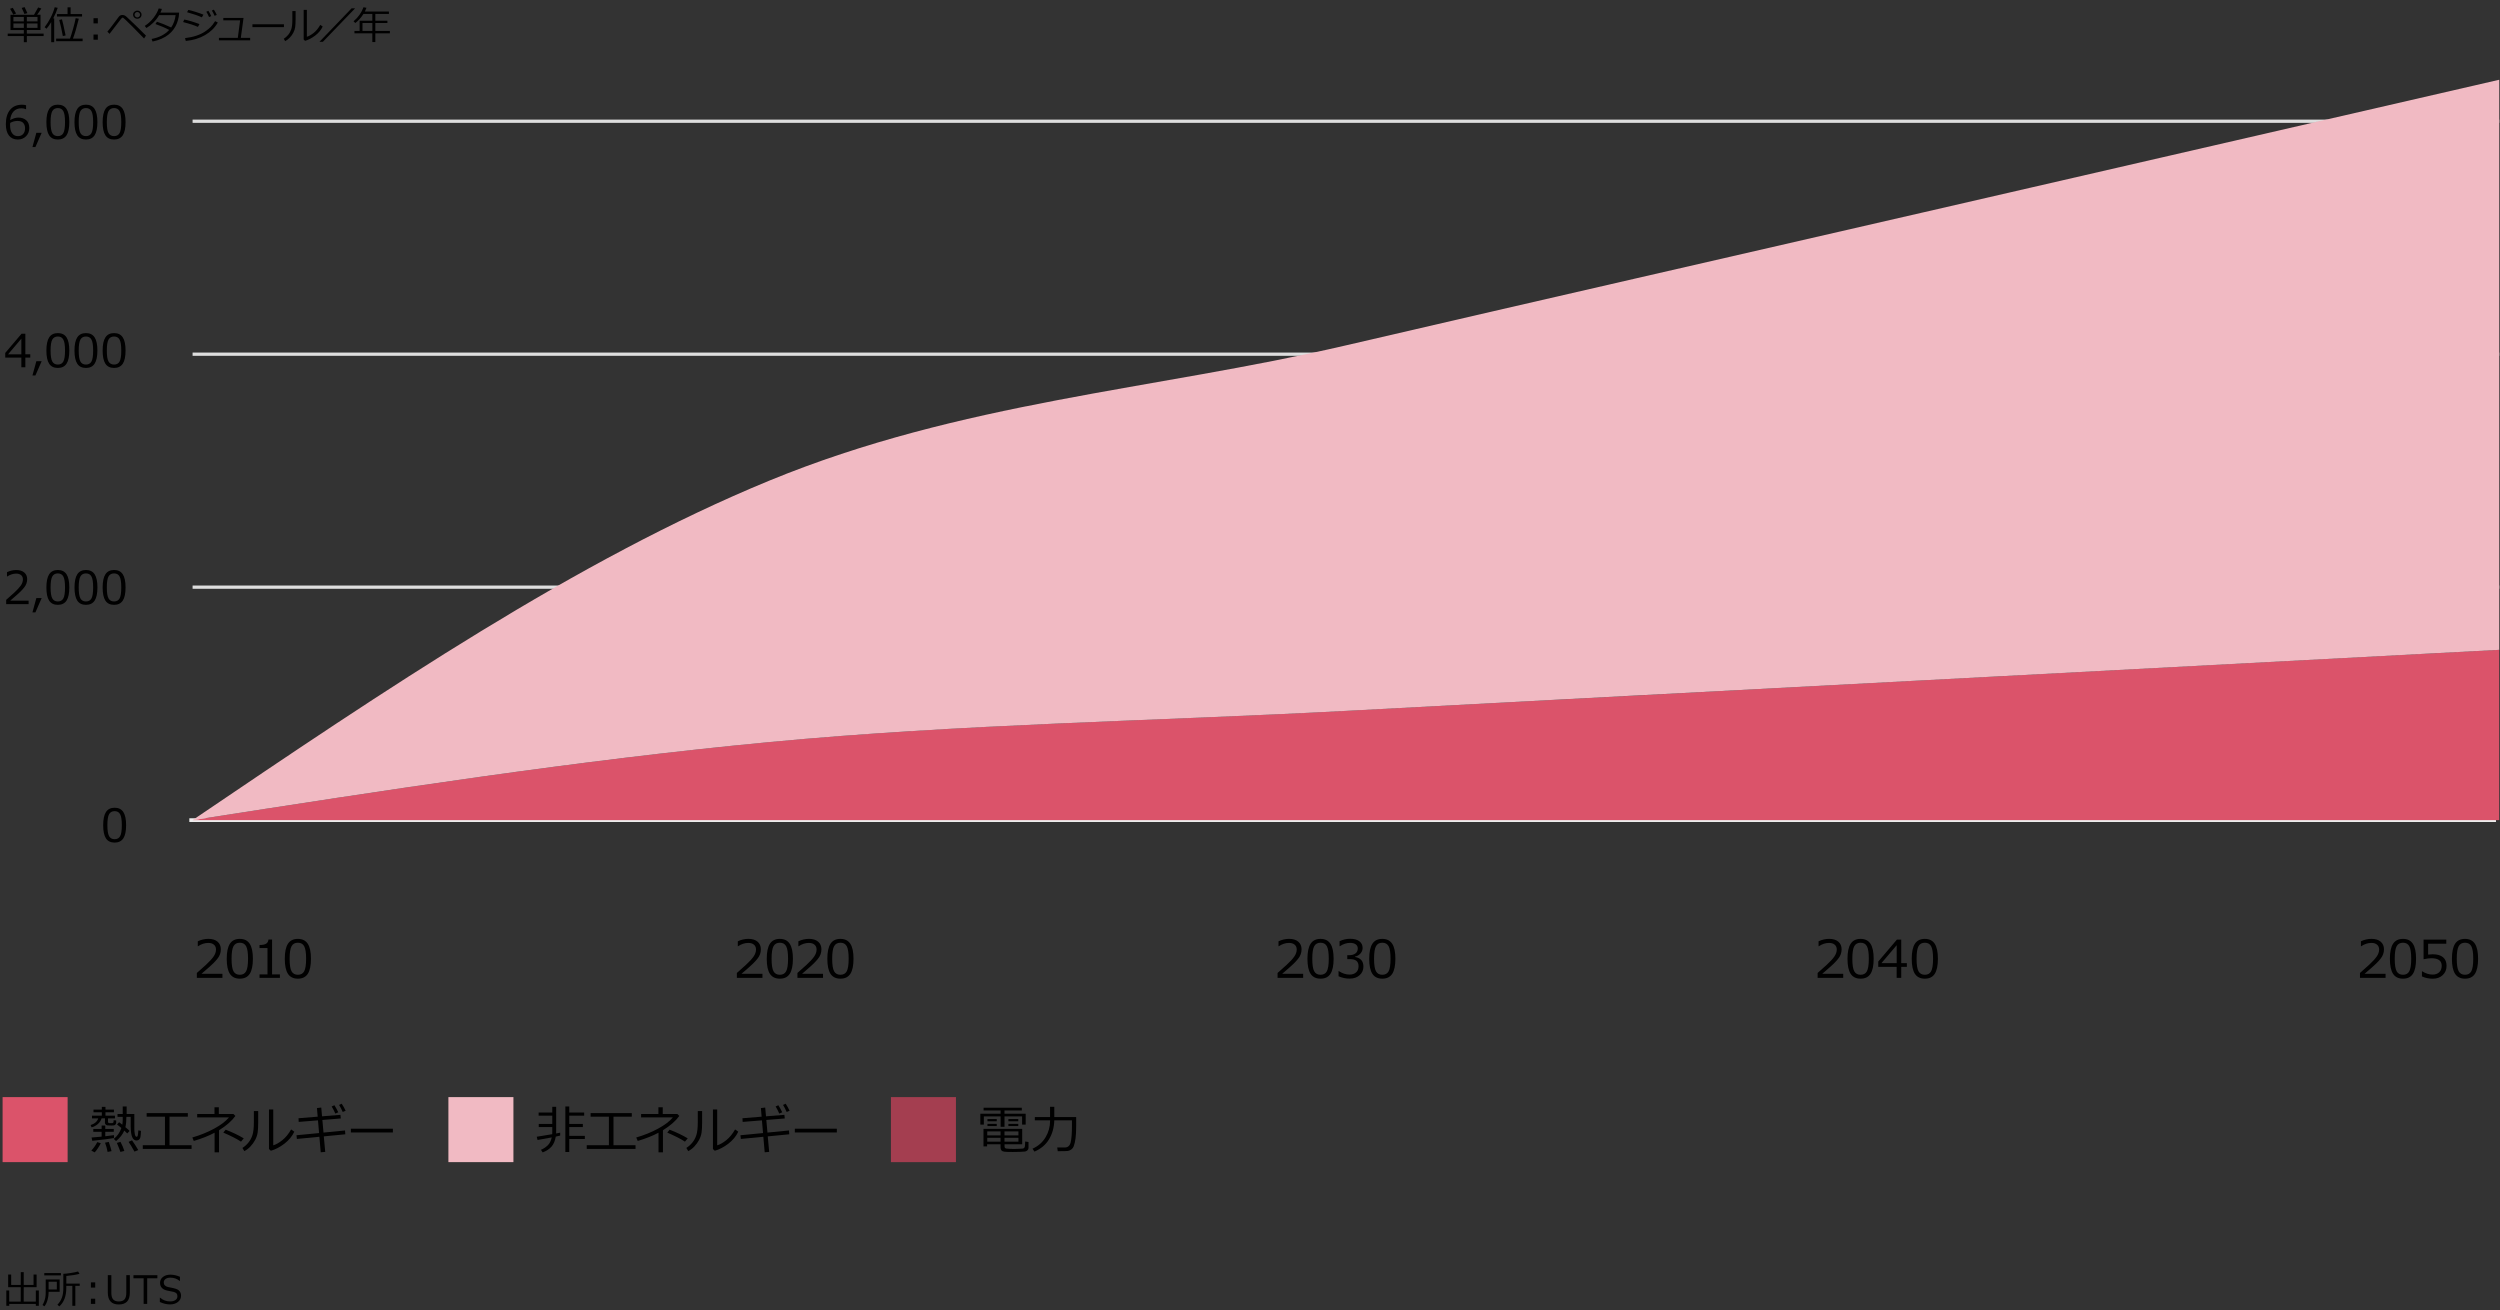 <?xml version="1.0" encoding="utf-8"?>
<!-- Generator: Adobe Illustrator 29.4.0, SVG Export Plug-In . SVG Version: 9.03 Build 0)  -->
<svg version="1.1" xmlns="http://www.w3.org/2000/svg" xmlns:xlink="http://www.w3.org/1999/xlink" x="0px" y="0px"
	 viewBox="0 0 769 403" style="enable-background:new 0 0 769 403;" xml:space="preserve">
<rect x="0" y="0" width="769" height="403" fill="#333333" stroke="none"/>
<style type="text/css">
	.st0{fill:#D04A02;}
	.st1{fill:#FFFFFF;}
	.st2{fill:#FFB600;}
	.st3{fill:#E0301E;}
	.st4{fill:#EB8C00;}
	.st5{fill:#DB536A;}
	.st6{fill:#D93954;}
	.st7{fill:#7D7D7D;}
	.st8{fill:#464646;}
	.st9{fill:#2D2D2D;}
	.st10{fill:#DEDEDE;}
	.st11{fill:#7F7F7F;}
	.st12{fill:none;stroke:#7D7D7D;stroke-linecap:square;stroke-linejoin:round;}
	.st13{fill:#595959;}
	.st14{fill:none;stroke:#7F7F7F;stroke-width:0.748;stroke-linecap:square;stroke-linejoin:round;}
	.st15{fill:none;stroke:#7F7F7F;stroke-linecap:square;stroke-linejoin:round;}
	.st16{fill:none;stroke:#7D7D7D;}
	.st17{fill:#F1BAC3;}
	.st18{fill:#A43E50;}
	.st19{fill:none;stroke:#EEEEEE;stroke-width:1.102;}
	.st20{fill:none;stroke:#DEDEDE;}
	.st21{fill:#6E2A35;}
	.st22{fill:none;stroke:#EEEEEE;stroke-width:0.871;}
	.st23{fill:#FFDCA9;}
	.st24{fill:none;stroke:#D04A02;stroke-width:4.877;}
	.st25{fill:none;stroke:#F1BAC3;stroke-width:4.877;}
	.st26{fill:none;stroke:#FFDCA9;stroke-width:4.877;}
	.st27{fill:none;stroke:#EEEEEE;stroke-width:1.02;}
	.st28{fill-rule:evenodd;clip-rule:evenodd;fill:none;}
	.st29{fill:none;stroke:#EEEEEE;stroke-width:1.143;}
	.st30{fill:none;stroke:#EEEEEE;stroke-width:1.099;}
	.st31{fill:none;stroke:#EEEEEE;stroke-width:1.012;}
	.st32{fill:none;stroke:#EEEEEE;stroke-width:1.02;}
	.st33{fill:none;stroke:#EEEEEE;}
	.st34{fill:#E27588;}
	.st35{fill:none;stroke:#DEDEDE;stroke-width:0.986;}
	.st36{fill:none;stroke:#EEEEEE;stroke-width:1.033;}
	.st37{fill:none;stroke:#D04A02;stroke-width:5.367;}
	.st38{fill:none;stroke:#F1BAC3;stroke-width:5.367;}
	.st39{fill:none;stroke:#FFDCA9;stroke-width:5.367;}
	.st40{fill:none;stroke:#D04A02;stroke-width:5.452;}
	.st41{fill:none;stroke:#F1BAC3;stroke-width:5.452;}
	.st42{fill:none;stroke:#FFDCA9;stroke-width:5.452;}
	.st43{fill:none;stroke:#D04A02;stroke-width:5.355;}
	.st44{fill:none;stroke:#F1BAC3;stroke-width:5.355;}
	.st45{fill:none;stroke:#FFDCA9;stroke-width:5.355;}
	.st46{fill:none;stroke:#D04A02;stroke-width:5.439;}
	.st47{fill:none;stroke:#F1BAC3;stroke-width:5.439;}
	.st48{fill:none;stroke:#FFDCA9;stroke-width:5.439;}
	.st49{fill:none;}
</style>
<g id="template">
	<g>
		<path d="M8.02,32.38v1.21H7.93c-0.38-0.19-0.83-0.28-1.34-0.28c-1.01,0-1.81,0.32-2.41,0.96c-0.6,0.64-0.95,1.53-1.05,2.67
			c0.86-0.51,1.7-0.77,2.52-0.77c1,0,1.81,0.28,2.43,0.83c0.62,0.55,0.93,1.35,0.93,2.38c0,1.03-0.34,1.88-1.01,2.54
			c-0.67,0.67-1.51,1-2.52,1c-1.16,0-2.06-0.4-2.71-1.21c-0.65-0.81-0.97-1.98-0.97-3.52c0-1.89,0.43-3.36,1.3-4.41
			c0.86-1.05,2.1-1.57,3.7-1.57C7.28,32.21,7.69,32.27,8.02,32.38z M3.13,37.81c-0.02,0.37-0.03,0.6-0.03,0.68
			c0,1.08,0.21,1.92,0.64,2.51c0.42,0.59,1.01,0.88,1.76,0.88c0.69,0,1.23-0.21,1.62-0.65c0.39-0.43,0.59-1.03,0.59-1.81
			c0-0.64-0.19-1.17-0.55-1.59s-0.98-0.63-1.84-0.63C4.57,37.21,3.84,37.41,3.13,37.81z"/>
		<path d="M12.82,40.84l-1.93,4.4H9.98l1.2-4.4H12.82z"/>
		<path d="M17.79,42.92c-1.21,0-2.1-0.43-2.67-1.3c-0.57-0.87-0.85-2.22-0.85-4.05s0.29-3.19,0.86-4.06s1.46-1.31,2.67-1.31
			c1.2,0,2.08,0.44,2.66,1.31c0.57,0.87,0.86,2.22,0.86,4.04c0,1.84-0.28,3.2-0.85,4.06C19.89,42.48,19,42.92,17.79,42.92z
			 M17.79,33.24c-0.78,0-1.34,0.31-1.7,0.93c-0.35,0.62-0.53,1.75-0.53,3.39c0,1.63,0.18,2.76,0.53,3.38
			c0.35,0.62,0.92,0.93,1.7,0.93s1.34-0.31,1.69-0.93s0.52-1.75,0.52-3.39c0-1.61-0.17-2.73-0.52-3.36
			C19.14,33.56,18.57,33.24,17.79,33.24z"/>
		<path d="M26.44,42.92c-1.21,0-2.1-0.43-2.67-1.3c-0.57-0.87-0.86-2.22-0.86-4.05s0.29-3.19,0.86-4.06s1.46-1.31,2.67-1.31
			c1.2,0,2.09,0.44,2.66,1.31c0.57,0.87,0.86,2.22,0.86,4.04c0,1.84-0.29,3.2-0.86,4.06C28.53,42.48,27.65,42.92,26.44,42.92z
			 M26.44,33.24c-0.78,0-1.34,0.31-1.7,0.93c-0.35,0.62-0.53,1.75-0.53,3.39c0,1.63,0.17,2.76,0.53,3.38
			c0.35,0.62,0.92,0.93,1.7,0.93s1.34-0.31,1.69-0.93s0.52-1.75,0.52-3.39c0-1.61-0.17-2.73-0.52-3.36
			C27.79,33.56,27.22,33.24,26.44,33.24z"/>
		<path d="M35.09,42.92c-1.21,0-2.1-0.43-2.67-1.3s-0.85-2.22-0.85-4.05s0.29-3.19,0.86-4.06c0.57-0.87,1.46-1.31,2.67-1.31
			c1.2,0,2.08,0.44,2.66,1.31c0.57,0.87,0.86,2.22,0.86,4.04c0,1.84-0.28,3.2-0.85,4.06C37.18,42.48,36.29,42.92,35.09,42.92z
			 M35.09,33.24c-0.78,0-1.34,0.31-1.7,0.93c-0.35,0.62-0.53,1.75-0.53,3.39c0,1.63,0.17,2.76,0.53,3.38s0.92,0.93,1.7,0.93
			s1.34-0.31,1.69-0.93c0.35-0.62,0.52-1.75,0.52-3.39c0-1.61-0.17-2.73-0.52-3.36C36.44,33.56,35.87,33.24,35.09,33.24z"/>
	</g>
	<g>
		<path d="M9.31,110H7.8v2.97H6.57V110H1.61v-1.44l5.01-5.9H7.8v6.32h1.51V110z M6.57,108.99v-4.82l-4.09,4.82H6.57z"/>
		<path d="M12.82,111.1l-1.93,4.4H9.98l1.2-4.4H12.82z"/>
		<path d="M17.79,113.18c-1.21,0-2.1-0.43-2.67-1.3c-0.57-0.87-0.85-2.22-0.85-4.05s0.29-3.19,0.86-4.06s1.46-1.31,2.67-1.31
			c1.2,0,2.08,0.44,2.66,1.31c0.57,0.87,0.86,2.22,0.86,4.04c0,1.84-0.28,3.2-0.85,4.06C19.89,112.75,19,113.18,17.79,113.18z
			 M17.79,103.51c-0.78,0-1.34,0.31-1.7,0.93c-0.35,0.62-0.53,1.75-0.53,3.39c0,1.63,0.18,2.76,0.53,3.38
			c0.35,0.62,0.92,0.93,1.7,0.93s1.34-0.31,1.69-0.93s0.52-1.75,0.52-3.39c0-1.61-0.17-2.73-0.52-3.36
			C19.14,103.82,18.57,103.51,17.79,103.51z"/>
		<path d="M26.44,113.18c-1.21,0-2.1-0.43-2.67-1.3c-0.57-0.87-0.86-2.22-0.86-4.05s0.29-3.19,0.86-4.06s1.46-1.31,2.67-1.31
			c1.2,0,2.09,0.44,2.66,1.31c0.57,0.87,0.86,2.22,0.86,4.04c0,1.84-0.29,3.2-0.86,4.06C28.53,112.75,27.65,113.18,26.44,113.18z
			 M26.44,103.51c-0.78,0-1.34,0.31-1.7,0.93c-0.35,0.62-0.53,1.75-0.53,3.39c0,1.63,0.17,2.76,0.53,3.38
			c0.35,0.62,0.92,0.93,1.7,0.93s1.34-0.31,1.69-0.93s0.52-1.75,0.52-3.39c0-1.61-0.17-2.73-0.52-3.36
			C27.79,103.82,27.22,103.51,26.44,103.51z"/>
		<path d="M35.09,113.18c-1.21,0-2.1-0.43-2.67-1.3s-0.85-2.22-0.85-4.05s0.29-3.19,0.86-4.06c0.57-0.87,1.46-1.31,2.67-1.31
			c1.2,0,2.08,0.44,2.66,1.31c0.57,0.87,0.86,2.22,0.86,4.04c0,1.84-0.28,3.2-0.85,4.06C37.18,112.75,36.29,113.18,35.09,113.18z
			 M35.09,103.51c-0.78,0-1.34,0.31-1.7,0.93c-0.35,0.62-0.53,1.75-0.53,3.39c0,1.63,0.17,2.76,0.53,3.38s0.92,0.93,1.7,0.93
			s1.34-0.31,1.69-0.93c0.35-0.62,0.52-1.75,0.52-3.39c0-1.61-0.17-2.73-0.52-3.36C36.44,103.82,35.87,103.51,35.09,103.51z"/>
	</g>
	<g>
		<path d="M8.79,185.84H1.9v-1.33c0.73-0.63,1.55-1.36,2.46-2.19c0.91-0.83,1.58-1.57,2.03-2.2s0.66-1.27,0.66-1.9
			c0-0.56-0.19-1-0.56-1.31c-0.37-0.31-0.88-0.47-1.51-0.47c-0.93,0-1.85,0.3-2.75,0.89H2.15v-1.33c0.92-0.44,1.87-0.66,2.86-0.66
			c1.04,0,1.86,0.25,2.45,0.76c0.6,0.5,0.9,1.19,0.9,2.06c0,0.46-0.08,0.91-0.23,1.33c-0.15,0.42-0.39,0.84-0.71,1.24
			s-0.71,0.83-1.16,1.28s-1.49,1.37-3.11,2.75h5.65V185.84z"/>
		<path d="M12.82,183.97l-1.93,4.4H9.98l1.2-4.4H12.82z"/>
		<path d="M17.79,186.05c-1.21,0-2.1-0.43-2.67-1.3c-0.57-0.87-0.85-2.22-0.85-4.05s0.29-3.19,0.86-4.06s1.46-1.31,2.67-1.31
			c1.2,0,2.08,0.44,2.66,1.31c0.57,0.87,0.86,2.22,0.86,4.04c0,1.84-0.28,3.2-0.85,4.06C19.89,185.61,19,186.05,17.79,186.05z
			 M17.79,176.38c-0.78,0-1.34,0.31-1.7,0.93c-0.35,0.62-0.53,1.75-0.53,3.39c0,1.63,0.18,2.76,0.53,3.38
			c0.35,0.62,0.92,0.93,1.7,0.93s1.34-0.31,1.69-0.93s0.52-1.75,0.52-3.39c0-1.61-0.17-2.73-0.52-3.36
			C19.14,176.69,18.57,176.38,17.79,176.38z"/>
		<path d="M26.44,186.05c-1.21,0-2.1-0.43-2.67-1.3s-0.85-2.22-0.85-4.05s0.29-3.19,0.86-4.06c0.57-0.87,1.46-1.31,2.67-1.31
			c1.2,0,2.08,0.44,2.66,1.31c0.57,0.87,0.86,2.22,0.86,4.04c0,1.84-0.29,3.2-0.85,4.06C28.54,185.61,27.65,186.05,26.44,186.05z
			 M26.44,176.38c-0.78,0-1.34,0.31-1.7,0.93c-0.35,0.62-0.53,1.75-0.53,3.39c0,1.63,0.18,2.76,0.53,3.38s0.92,0.93,1.7,0.93
			s1.34-0.31,1.69-0.93c0.35-0.62,0.52-1.75,0.52-3.39c0-1.61-0.17-2.73-0.52-3.36C27.79,176.69,27.22,176.38,26.44,176.38z"/>
		<path d="M35.09,186.05c-1.21,0-2.1-0.43-2.67-1.3s-0.85-2.22-0.85-4.05s0.29-3.19,0.86-4.06c0.57-0.87,1.46-1.31,2.67-1.31
			c1.2,0,2.08,0.44,2.66,1.31c0.57,0.87,0.86,2.22,0.86,4.04c0,1.84-0.28,3.2-0.85,4.06C37.18,185.61,36.29,186.05,35.09,186.05z
			 M35.09,176.38c-0.78,0-1.34,0.31-1.7,0.93c-0.35,0.62-0.53,1.75-0.53,3.39c0,1.63,0.17,2.76,0.53,3.38s0.92,0.93,1.7,0.93
			s1.34-0.31,1.69-0.93c0.35-0.62,0.52-1.75,0.52-3.39c0-1.61-0.17-2.73-0.52-3.36C36.44,176.69,35.87,176.38,35.09,176.38z"/>
	</g>
	<g>
		<path d="M35.26,259.18c-1.21,0-2.1-0.43-2.67-1.3c-0.57-0.87-0.85-2.22-0.85-4.05s0.29-3.19,0.86-4.06s1.46-1.31,2.67-1.31
			c1.2,0,2.08,0.44,2.66,1.31c0.57,0.87,0.86,2.22,0.86,4.04c0,1.84-0.28,3.2-0.85,4.06C37.35,258.75,36.46,259.18,35.26,259.18z
			 M35.26,249.51c-0.78,0-1.34,0.31-1.7,0.93c-0.35,0.62-0.53,1.75-0.53,3.39c0,1.63,0.18,2.76,0.53,3.38
			c0.35,0.62,0.92,0.93,1.7,0.93s1.34-0.31,1.69-0.93s0.52-1.75,0.52-3.39c0-1.61-0.17-2.73-0.52-3.36
			C36.6,249.82,36.04,249.51,35.26,249.51z"/>
	</g>
	<g>
		<path d="M68.43,300.8h-7.88v-1.52c0.83-0.72,1.77-1.55,2.81-2.51s1.81-1.79,2.32-2.52c0.51-0.72,0.76-1.45,0.76-2.17
			c0-0.64-0.21-1.14-0.64-1.5c-0.42-0.36-1-0.54-1.73-0.54c-1.07,0-2.12,0.34-3.15,1.02h-0.08v-1.52c1.05-0.5,2.14-0.75,3.27-0.75
			c1.19,0,2.12,0.29,2.8,0.86c0.68,0.58,1.02,1.36,1.02,2.36c0,0.53-0.09,1.04-0.26,1.52c-0.17,0.48-0.45,0.96-0.82,1.41
			c-0.37,0.46-0.81,0.95-1.33,1.46s-1.7,1.56-3.55,3.14h6.45V300.8z"/>
		<path d="M73.77,301.04c-1.39,0-2.4-0.5-3.05-1.48c-0.65-0.99-0.98-2.53-0.98-4.63s0.33-3.65,0.98-4.64c0.65-1,1.67-1.49,3.05-1.49
			c1.37,0,2.38,0.5,3.04,1.5s0.98,2.54,0.98,4.62c0,2.1-0.33,3.65-0.98,4.64C76.17,300.54,75.15,301.04,73.77,301.04z M73.77,289.98
			c-0.89,0-1.54,0.35-1.94,1.06c-0.4,0.71-0.6,2-0.6,3.88c0,1.86,0.2,3.15,0.6,3.86c0.4,0.71,1.05,1.06,1.94,1.06
			s1.54-0.35,1.93-1.06s0.6-2,0.6-3.88c0-1.84-0.2-3.12-0.59-3.84C75.31,290.34,74.67,289.98,73.77,289.98z"/>
		<path d="M86.1,300.8h-6.27v-1.08h2.45v-8.09h-2.45v-0.95c0.96,0,1.64-0.14,2.05-0.41c0.41-0.27,0.64-0.69,0.7-1.28h1.11v10.73
			h2.41V300.8z"/>
		<path d="M91.63,301.04c-1.39,0-2.4-0.5-3.05-1.48c-0.65-0.99-0.98-2.53-0.98-4.63s0.33-3.65,0.98-4.64c0.65-1,1.67-1.49,3.05-1.49
			c1.37,0,2.38,0.5,3.04,1.5s0.98,2.54,0.98,4.62c0,2.1-0.33,3.65-0.98,4.64C94.02,300.54,93.01,301.04,91.63,301.04z M91.63,289.98
			c-0.89,0-1.54,0.35-1.94,1.06c-0.4,0.71-0.6,2-0.6,3.88c0,1.86,0.2,3.15,0.6,3.86c0.4,0.71,1.05,1.06,1.94,1.06
			s1.54-0.35,1.93-1.06s0.6-2,0.6-3.88c0-1.84-0.2-3.12-0.59-3.84C93.17,290.34,92.52,289.98,91.63,289.98z"/>
	</g>
	<g>
		<path d="M234.54,300.8h-7.88v-1.52c0.83-0.72,1.77-1.55,2.81-2.51s1.81-1.79,2.32-2.52c0.5-0.72,0.76-1.45,0.76-2.17
			c0-0.64-0.21-1.14-0.64-1.5c-0.42-0.36-1-0.54-1.73-0.54c-1.07,0-2.12,0.34-3.15,1.02h-0.08v-1.52c1.05-0.5,2.14-0.75,3.27-0.75
			c1.19,0,2.12,0.29,2.8,0.86c0.68,0.58,1.02,1.36,1.02,2.36c0,0.53-0.09,1.04-0.26,1.52c-0.17,0.48-0.45,0.96-0.82,1.41
			c-0.37,0.46-0.81,0.95-1.33,1.46s-1.7,1.56-3.55,3.14h6.45V300.8z"/>
		<path d="M239.88,301.04c-1.39,0-2.4-0.5-3.05-1.48s-0.98-2.53-0.98-4.63s0.33-3.65,0.98-4.64s1.67-1.49,3.05-1.49
			c1.37,0,2.38,0.5,3.04,1.5s0.98,2.54,0.98,4.62c0,2.1-0.33,3.65-0.98,4.64S241.26,301.04,239.88,301.04z M239.88,289.98
			c-0.89,0-1.54,0.35-1.94,1.06s-0.6,2-0.6,3.88c0,1.86,0.2,3.15,0.6,3.86s1.05,1.06,1.94,1.06s1.54-0.35,1.93-1.06s0.6-2,0.6-3.88
			c0-1.84-0.2-3.12-0.59-3.84S240.78,289.98,239.88,289.98z"/>
		<path d="M253.17,300.8h-7.88v-1.52c0.83-0.72,1.77-1.55,2.81-2.51s1.81-1.79,2.32-2.52s0.76-1.45,0.76-2.17
			c0-0.64-0.21-1.14-0.64-1.5s-1-0.54-1.73-0.54c-1.07,0-2.12,0.34-3.15,1.02h-0.08v-1.52c1.05-0.5,2.14-0.75,3.27-0.75
			c1.19,0,2.12,0.29,2.8,0.86s1.02,1.36,1.02,2.36c0,0.53-0.09,1.04-0.26,1.52s-0.45,0.96-0.82,1.41s-0.81,0.95-1.33,1.46
			s-1.7,1.56-3.55,3.14h6.45V300.8z"/>
		<path d="M258.52,301.04c-1.38,0-2.4-0.5-3.05-1.48c-0.65-0.99-0.98-2.53-0.98-4.63s0.33-3.65,0.98-4.64
			c0.65-1,1.67-1.49,3.05-1.49c1.37,0,2.38,0.5,3.04,1.5s0.98,2.54,0.98,4.62c0,2.1-0.33,3.65-0.98,4.64
			C260.92,300.54,259.9,301.04,258.52,301.04z M258.52,289.98c-0.89,0-1.54,0.35-1.94,1.06c-0.4,0.71-0.6,2-0.6,3.88
			c0,1.86,0.2,3.15,0.6,3.86c0.4,0.71,1.05,1.06,1.94,1.06s1.54-0.35,1.93-1.06s0.6-2,0.6-3.88c0-1.84-0.2-3.12-0.59-3.84
			C260.06,290.34,259.42,289.98,258.52,289.98z"/>
	</g>
	<g>
		<path d="M400.86,300.8h-7.88v-1.52c0.83-0.72,1.77-1.55,2.81-2.51s1.81-1.79,2.32-2.52c0.5-0.72,0.76-1.45,0.76-2.17
			c0-0.64-0.21-1.14-0.64-1.5c-0.42-0.36-1-0.54-1.73-0.54c-1.07,0-2.12,0.34-3.15,1.02h-0.08v-1.52c1.05-0.5,2.14-0.75,3.27-0.75
			c1.19,0,2.12,0.29,2.8,0.86c0.68,0.58,1.02,1.36,1.02,2.36c0,0.53-0.09,1.04-0.26,1.52c-0.17,0.48-0.45,0.96-0.82,1.41
			c-0.37,0.46-0.81,0.95-1.33,1.46s-1.7,1.56-3.55,3.14h6.45V300.8z"/>
		<path d="M406.2,301.04c-1.39,0-2.4-0.5-3.05-1.48s-0.98-2.53-0.98-4.63s0.33-3.65,0.98-4.64s1.67-1.49,3.05-1.49
			c1.37,0,2.38,0.5,3.04,1.5s0.98,2.54,0.98,4.62c0,2.1-0.33,3.65-0.98,4.64S407.58,301.04,406.2,301.04z M406.2,289.98
			c-0.89,0-1.54,0.35-1.94,1.06s-0.6,2-0.6,3.88c0,1.86,0.2,3.15,0.6,3.86s1.05,1.06,1.94,1.06s1.54-0.35,1.93-1.06s0.6-2,0.6-3.88
			c0-1.84-0.2-3.12-0.59-3.84S407.1,289.98,406.2,289.98z"/>
		<path d="M411.74,300.3v-1.57h0.12c1.06,0.7,2.15,1.05,3.28,1.05c0.83,0,1.5-0.23,2-0.68s0.75-1.08,0.75-1.89
			c0-0.75-0.22-1.3-0.66-1.66s-1.15-0.53-2.12-0.53h-0.69v-1.2h0.53c0.84,0,1.5-0.18,1.98-0.54s0.72-0.86,0.72-1.52
			c0-0.55-0.21-0.98-0.63-1.28s-1-0.45-1.73-0.45c-1.06,0-2.11,0.34-3.15,1.02h-0.09v-1.54c1.05-0.5,2.14-0.74,3.27-0.74
			c1.21,0,2.15,0.25,2.82,0.76s1,1.19,1,2.06c0,0.64-0.22,1.2-0.66,1.7s-1,0.82-1.66,0.95v0.12c1.71,0.31,2.57,1.29,2.57,2.96
			c0,1.08-0.39,1.96-1.18,2.66s-1.8,1.04-3.04,1.04C414.01,301.04,412.86,300.79,411.74,300.3z"/>
		<path d="M425.2,301.04c-1.38,0-2.4-0.5-3.05-1.48c-0.65-0.99-0.98-2.53-0.98-4.63s0.33-3.65,0.98-4.64c0.65-1,1.67-1.49,3.05-1.49
			c1.37,0,2.38,0.5,3.04,1.5s0.98,2.54,0.98,4.62c0,2.1-0.33,3.65-0.98,4.64C427.59,300.54,426.58,301.04,425.2,301.04z
			 M425.2,289.98c-0.89,0-1.54,0.35-1.94,1.06c-0.4,0.71-0.6,2-0.6,3.88c0,1.86,0.2,3.15,0.6,3.86c0.4,0.71,1.05,1.06,1.94,1.06
			s1.54-0.35,1.93-1.06s0.6-2,0.6-3.88c0-1.84-0.2-3.12-0.59-3.84C426.74,290.34,426.09,289.98,425.2,289.98z"/>
	</g>
	<g>
		<path d="M566.98,300.8h-7.88v-1.52c0.83-0.72,1.77-1.55,2.81-2.51s1.81-1.79,2.32-2.52c0.5-0.72,0.76-1.45,0.76-2.17
			c0-0.64-0.21-1.14-0.64-1.5c-0.43-0.36-1-0.54-1.73-0.54c-1.07,0-2.12,0.34-3.15,1.02h-0.08v-1.52c1.05-0.5,2.14-0.75,3.27-0.75
			c1.19,0,2.12,0.29,2.8,0.86c0.68,0.58,1.02,1.36,1.02,2.36c0,0.53-0.09,1.04-0.26,1.52c-0.18,0.48-0.45,0.96-0.82,1.41
			c-0.37,0.46-0.81,0.95-1.33,1.46s-1.7,1.56-3.55,3.14h6.45V300.8z"/>
		<path d="M572.32,301.04c-1.38,0-2.4-0.5-3.05-1.48c-0.65-0.99-0.98-2.53-0.98-4.63s0.33-3.65,0.98-4.64
			c0.65-1,1.67-1.49,3.05-1.49c1.37,0,2.38,0.5,3.04,1.5s0.98,2.54,0.98,4.62c0,2.1-0.33,3.65-0.98,4.64
			C574.72,300.54,573.71,301.04,572.32,301.04z M572.32,289.98c-0.89,0-1.54,0.35-1.94,1.06c-0.4,0.71-0.6,2-0.6,3.88
			c0,1.86,0.2,3.15,0.6,3.86c0.4,0.71,1.05,1.06,1.94,1.06s1.54-0.35,1.93-1.06s0.6-2,0.6-3.88c0-1.84-0.2-3.12-0.59-3.84
			C573.87,290.34,573.22,289.98,572.32,289.98z"/>
		<path d="M586.55,297.41h-1.73v3.39h-1.41v-3.39h-5.66v-1.64l5.73-6.74h1.34v7.23h1.73V297.41z M583.42,296.25v-5.51l-4.68,5.51
			H583.42z"/>
		<path d="M592.08,301.04c-1.39,0-2.4-0.5-3.05-1.48s-0.98-2.53-0.98-4.63s0.33-3.65,0.98-4.64s1.67-1.49,3.05-1.49
			c1.37,0,2.38,0.5,3.04,1.5s0.98,2.54,0.98,4.62c0,2.1-0.33,3.65-0.98,4.64S593.46,301.04,592.08,301.04z M592.08,289.98
			c-0.89,0-1.54,0.35-1.94,1.06s-0.6,2-0.6,3.88c0,1.86,0.2,3.15,0.6,3.86s1.05,1.06,1.94,1.06s1.54-0.35,1.93-1.06s0.6-2,0.6-3.88
			c0-1.84-0.2-3.12-0.59-3.84S592.97,289.98,592.08,289.98z"/>
	</g>
	<g>
		<path d="M733.81,300.8h-7.88v-1.52c0.83-0.72,1.77-1.55,2.81-2.51s1.81-1.79,2.32-2.52c0.5-0.72,0.76-1.45,0.76-2.17
			c0-0.64-0.21-1.14-0.64-1.5c-0.42-0.36-1-0.54-1.73-0.54c-1.07,0-2.12,0.34-3.15,1.02h-0.08v-1.52c1.05-0.5,2.14-0.75,3.27-0.75
			c1.19,0,2.12,0.29,2.8,0.86c0.68,0.58,1.02,1.36,1.02,2.36c0,0.53-0.09,1.04-0.26,1.52c-0.17,0.48-0.45,0.96-0.82,1.41
			c-0.37,0.46-0.81,0.95-1.33,1.46s-1.7,1.56-3.55,3.14h6.45V300.8z"/>
		<path d="M739.16,301.04c-1.39,0-2.4-0.5-3.05-1.48s-0.98-2.53-0.98-4.63s0.33-3.65,0.98-4.64s1.67-1.49,3.05-1.49
			c1.37,0,2.38,0.5,3.04,1.5s0.98,2.54,0.98,4.62c0,2.1-0.33,3.65-0.98,4.64S740.54,301.04,739.16,301.04z M739.16,289.98
			c-0.89,0-1.54,0.35-1.94,1.06s-0.6,2-0.6,3.88c0,1.86,0.2,3.15,0.6,3.86s1.05,1.06,1.94,1.06s1.54-0.35,1.93-1.06s0.6-2,0.6-3.88
			c0-1.84-0.2-3.12-0.59-3.84S740.05,289.98,739.16,289.98z"/>
		<path d="M744.99,300.35v-1.56h0.12c1.02,0.66,2.07,0.99,3.17,0.99c0.84,0,1.52-0.24,2.03-0.72s0.76-1.15,0.76-2
			c0-1.54-1.06-2.31-3.17-2.31c-0.6,0-1.41,0.1-2.41,0.31v-6.04h6.99v1.27h-5.59v3.34c0.69-0.07,1.15-0.1,1.39-0.1
			c1.4,0,2.46,0.3,3.19,0.91c0.72,0.6,1.09,1.48,1.09,2.64c0,1.17-0.39,2.12-1.18,2.86c-0.78,0.74-1.81,1.11-3.07,1.11
			C747.08,301.04,745.98,300.81,744.99,300.35z"/>
		<path d="M758.24,301.04c-1.38,0-2.4-0.5-3.05-1.48c-0.65-0.99-0.98-2.53-0.98-4.63s0.33-3.65,0.98-4.64
			c0.65-1,1.67-1.49,3.05-1.49c1.37,0,2.38,0.5,3.04,1.5s0.98,2.54,0.98,4.62c0,2.1-0.33,3.65-0.98,4.64
			C760.64,300.54,759.62,301.04,758.24,301.04z M758.24,289.98c-0.89,0-1.54,0.35-1.94,1.06c-0.4,0.71-0.6,2-0.6,3.88
			c0,1.86,0.2,3.15,0.6,3.86c0.4,0.71,1.05,1.06,1.94,1.06s1.54-0.35,1.93-1.06s0.6-2,0.6-3.88c0-1.84-0.2-3.12-0.59-3.84
			C759.79,290.34,759.14,289.98,758.24,289.98z"/>
	</g>
	<g>
		<path d="M28.17,346.77l-0.3-0.7c1.25-0.4,2.04-1.08,2.35-2.06H28.3v-0.84h3.02v-1.03h-2.56v-0.83h2.56v-0.84h1.12v0.84h2.61v0.83
			h-2.61v1.03h2.92v0.84h-2.14v1.06c0,0.27,0.17,0.41,0.52,0.41h0.66c0.36,0,0.54-0.17,0.54-0.5v-0.4l0.8,0.07v0.65
			c0,0.22-0.06,0.41-0.18,0.55c-0.12,0.15-0.25,0.24-0.41,0.29c-0.15,0.05-0.41,0.07-0.78,0.07c-0.75,0-1.21-0.01-1.37-0.04
			s-0.32-0.11-0.48-0.26s-0.24-0.32-0.24-0.51v-1.41h-1.02c-0.23,0.73-0.64,1.34-1.23,1.82S28.82,346.63,28.17,346.77z
			 M29.12,354.47l-1.03-0.55c0.77-0.84,1.38-1.71,1.83-2.61l1.08,0.34c-0.16,0.38-0.46,0.89-0.89,1.54S29.34,354.27,29.12,354.47z
			 M35.05,350.07c-0.9,0.18-3.12,0.46-6.67,0.85l-0.21-1.02c0.77-0.05,1.8-0.13,3.09-0.27v-1.49h-2.56v-0.87h2.56v-1.06h1.12v1.06
			h2.62v0.87h-2.62v1.37c1.2-0.13,2.09-0.25,2.69-0.34L35.05,350.07z M33.1,354.33c-0.17-0.94-0.43-1.89-0.79-2.84l1.16-0.24
			c0.44,1.33,0.72,2.28,0.84,2.84L33.1,354.33z M39.14,348.64c-0.23-0.25-0.54-0.55-0.91-0.88c-0.47,1.15-1.32,2.23-2.53,3.24
			l-0.7-0.68c1.09-0.85,1.87-1.97,2.34-3.35c-0.48-0.41-0.93-0.78-1.34-1.09l0.64-0.68c0.19,0.15,0.52,0.4,0.98,0.75
			c0.09-0.46,0.13-0.94,0.13-1.44v-0.96h-1.6v-0.88h1.6v-2.32h1.21v2.32h2.36v4.6c0,0.52,0.05,1.05,0.15,1.59
			c0.1,0.54,0.29,0.81,0.56,0.81c0.16,0,0.28-0.12,0.34-0.35s0.13-0.77,0.19-1.62l0.8,0.15c-0.04,0.99-0.1,1.64-0.17,1.96
			s-0.22,0.57-0.44,0.74s-0.46,0.26-0.71,0.27c-0.63,0-1.09-0.35-1.38-1.05c-0.29-0.7-0.44-1.77-0.46-3.22v-3h-1.32
			c0,1.26-0.1,2.32-0.31,3.17c0.65,0.53,1.08,0.92,1.3,1.16L39.14,348.64z M37.03,354.33c-0.1-0.37-0.46-1.3-1.08-2.78l1.12-0.31
			c0.54,1.03,0.93,1.96,1.18,2.79L37.03,354.33z M41.36,354.23c-0.77-1.4-1.37-2.4-1.81-2.99l1.06-0.48
			c0.18,0.23,0.51,0.71,0.98,1.45s0.79,1.26,0.94,1.55L41.36,354.23z"/>
		<path d="M58.93,353.41H43.92v-1.14h6.82v-8.78h-5.63v-1.1h12.67v1.1h-5.63v8.78h6.78V353.41z"/>
		<path d="M67.37,354.45h-1.36v-6.03c-1.75,0.94-3.89,1.79-6.4,2.54l-0.45-1.07c2.43-0.7,4.67-1.61,6.72-2.72s3.56-2.26,4.54-3.45
			h-9.77v-1.05h5.33v-2.07h1.33v2.07h4.49l0.61,0.59c-1.1,1.53-2.78,3-5.04,4.41V354.45z M74.98,350.16l-0.85,1.01
			c-1.24-0.83-3.05-1.75-5.44-2.78l0.72-0.9C71.54,348.31,73.39,349.2,74.98,350.16z"/>
		<path d="M79.42,345.33c0,1.23-0.05,2.23-0.16,3s-0.36,1.53-0.75,2.27s-0.88,1.42-1.46,2.04s-1.22,1.1-1.9,1.45l-0.58-0.99
			c0.65-0.4,1.25-0.93,1.8-1.59c0.55-0.66,0.98-1.43,1.27-2.33c0.3-0.9,0.45-2.27,0.45-4.12v-3.3h1.33V345.33z M90.53,348.11
			c-0.67,1.42-1.7,2.66-3.09,3.72c-1.39,1.05-2.77,1.77-4.13,2.14l-0.57-0.53v-12.17h1.31v11.03c0.86-0.25,1.79-0.78,2.8-1.59
			c1.01-0.8,1.91-1.9,2.7-3.3L90.53,348.11z"/>
		<path d="M106.22,348.91l-6.62,0.64l0.44,4.77l-1.38,0.12l-0.42-4.77l-6.92,0.67l-0.12-1.14l6.95-0.67l-0.34-3.91l-5.93,0.48
			l-0.06-1.13l5.9-0.48l-0.23-2.65l1.33-0.16l0.24,2.7l5.66-0.46l0.11,1.12l-5.67,0.46l0.35,3.88l6.62-0.65L106.22,348.91z
			 M104.05,342.14l-0.9,0.4c-0.38-0.85-0.75-1.58-1.13-2.19l0.84-0.38C103.33,340.69,103.72,341.42,104.05,342.14z M106.32,341.67
			l-0.9,0.37c-0.35-0.83-0.73-1.55-1.12-2.16l0.81-0.38C105.54,340.14,105.94,340.87,106.32,341.67z"/>
		<path d="M120.85,348.35h-12.92v-1.16h12.92V348.35z"/>
	</g>
	<rect x="0.8" y="337.47" class="st5" width="20" height="20"/>
	<g>
		<path d="M165.35,350.66l-0.25-1c1.13-0.16,2.72-0.42,4.76-0.78c0.02-0.2,0.02-0.48,0.02-0.84v-1.35h-4.16v-0.96h4.16v-2.56h-4.2
			v-0.95h4.2v-1.77h1.2v7.42c0,0.26-0.01,0.52-0.02,0.79c0.43-0.08,0.85-0.16,1.25-0.25v0.9c-0.31,0.08-0.76,0.19-1.36,0.31
			c-0.21,1.31-0.65,2.35-1.32,3.1s-1.57,1.34-2.71,1.76l-0.52-0.8c0.68-0.27,1.34-0.7,1.99-1.28s1.09-1.43,1.33-2.53
			C168.37,350.13,166.92,350.39,165.35,350.66z M175.1,349.4h4.8v0.96h-4.8v3.99h-1.2v-14.01h1.2v1.88h4.59v0.95h-4.59v2.56h4.18
			v0.96h-4.18V349.4z"/>
		<path d="M195.49,353.41h-15.01v-1.14h6.82v-8.78h-5.63v-1.1h12.67v1.1h-5.63v8.78h6.78V353.41z"/>
		<path d="M203.92,354.45h-1.36v-6.03c-1.75,0.94-3.89,1.79-6.4,2.54l-0.45-1.07c2.43-0.7,4.67-1.61,6.72-2.72s3.56-2.26,4.54-3.45
			h-9.77v-1.05h5.33v-2.07h1.33v2.07h4.49l0.61,0.59c-1.1,1.53-2.78,3-5.04,4.41V354.45z M211.54,350.16l-0.85,1.01
			c-1.24-0.83-3.05-1.75-5.44-2.78l0.72-0.9C208.09,348.31,209.95,349.2,211.54,350.16z"/>
		<path d="M215.97,345.33c0,1.23-0.05,2.23-0.16,3s-0.36,1.53-0.75,2.27s-0.88,1.42-1.46,2.04s-1.22,1.1-1.9,1.45l-0.58-0.99
			c0.65-0.4,1.25-0.93,1.8-1.59c0.55-0.66,0.98-1.43,1.27-2.33c0.3-0.9,0.45-2.27,0.45-4.12v-3.3h1.33V345.33z M227.09,348.11
			c-0.67,1.42-1.7,2.66-3.09,3.72c-1.39,1.05-2.77,1.77-4.13,2.14l-0.57-0.53v-12.17h1.31v11.03c0.86-0.25,1.79-0.78,2.8-1.59
			c1.01-0.8,1.91-1.9,2.7-3.3L227.09,348.11z"/>
		<path d="M242.78,348.91l-6.62,0.64l0.44,4.77l-1.38,0.12l-0.42-4.77l-6.92,0.67l-0.12-1.14l6.95-0.67l-0.34-3.91l-5.93,0.48
			l-0.06-1.13l5.9-0.48l-0.23-2.65l1.33-0.16l0.24,2.7l5.66-0.46l0.11,1.12l-5.67,0.46l0.35,3.88l6.62-0.65L242.78,348.91z
			 M240.61,342.14l-0.9,0.4c-0.38-0.85-0.75-1.58-1.13-2.19l0.84-0.38C239.88,340.69,240.28,341.42,240.61,342.14z M242.88,341.67
			l-0.9,0.37c-0.35-0.83-0.73-1.55-1.12-2.16l0.81-0.38C242.1,340.14,242.5,340.87,242.88,341.67z"/>
		<path d="M257.41,348.35h-12.92v-1.16h12.92V348.35z"/>
	</g>
	<rect x="137.93" y="337.47" class="st17" width="20" height="20"/>
	<g>
		<path d="M314.4,345.92v-2.52h-5.41v3.21h-1.2v-3.21h-5.16v2.52h-1.08v-3.33h6.23v-1.01h-5.23v-0.84h11.75l0.02,0.84h-5.34v1.01
			h6.52v3.33H314.4z M303.63,351.97v0.67h-1.11v-5.41h11.91v4.74H309v0.69c0,0.19,0.05,0.34,0.16,0.45s0.25,0.18,0.45,0.2
			s0.51,0.05,0.94,0.07s0.87,0.04,1.31,0.04c0.52,0,1.07-0.02,1.64-0.05s0.94-0.06,1.09-0.07s0.28-0.07,0.39-0.16
			s0.2-0.22,0.25-0.39s0.09-0.71,0.12-1.62l1.02,0.15v1.74c0,0.22-0.05,0.41-0.15,0.58c-0.1,0.17-0.24,0.3-0.4,0.4
			s-0.34,0.17-0.52,0.21c-0.18,0.04-0.68,0.07-1.5,0.1s-1.58,0.04-2.29,0.04c-1.32,0-2.18-0.03-2.59-0.09
			c-0.41-0.06-0.71-0.2-0.88-0.41s-0.27-0.5-0.27-0.88v-1H303.63z M303.68,349.24h4.09v-1.23h-4.09V349.24z M307.77,349.99h-4.09
			v1.19h4.09V349.99z M303.74,344.9v-0.67h2.86v0.67H303.74z M303.74,346.38v-0.67h2.86v0.67H303.74z M308.98,349.24h4.29v-1.23
			h-4.29V349.24z M313.27,349.99h-4.29v1.19h4.29V349.99z M310.18,344.9v-0.67h3.05v0.67H310.18z M310.18,346.38v-0.67h3.05v0.67
			H310.18z"/>
		<path d="M324.3,344.62c-0.06,2.17-0.59,4.09-1.59,5.78s-2.51,2.97-4.51,3.84l-0.6-0.9c1.76-0.79,3.1-1.97,4.02-3.52
			s1.38-3.23,1.38-5.01v-0.2h-4.69v-1H323v-3.16h1.3v3.16h6.73v2.8c0,1.48-0.06,2.71-0.19,3.71s-0.32,1.83-0.58,2.51
			c-0.14,0.36-0.36,0.67-0.68,0.91s-0.66,0.4-1.03,0.48c-0.25,0.05-1.01,0.08-2.29,0.08h-0.9l-0.16-1.13h2.32
			c0.95,0,1.56-0.53,1.82-1.59s0.39-2.76,0.39-5.12v-1.65H324.3z"/>
	</g>
	<rect x="274.05" y="337.47" class="st18" width="20" height="20"/>
	<g>
		<path d="M1.94,401.66v-4.72h0.9v3.44h3.53l0.01-4.44H2.51v-3.9h0.93v3.2h2.94l0.01-3.93H7.3v3.93h3.02v-3.2h0.94v3.9H7.3
			l-0.01,4.44h3.73v-3.44h0.93v4.72h-0.93v-0.56H2.84v0.56H1.94z"/>
		<path d="M14.96,397.35v0.16c0,0.78-0.12,1.58-0.35,2.39s-0.54,1.45-0.94,1.92l-0.6-0.4c0.21-0.33,0.38-0.69,0.53-1.1
			s0.26-0.81,0.34-1.22s0.12-0.98,0.12-1.69v-3.84h4.29v3.78H14.96z M13.62,392.31v-0.72h5.13v0.72H13.62z M17.48,394.26h-2.53v2.38
			h2.53V394.26z M22.25,401.66v-6.13h-1.86v0.69c0,2.46-0.71,4.34-2.14,5.63l-0.59-0.52c0.62-0.62,1.08-1.35,1.38-2.17
			s0.44-1.8,0.44-2.94v-4.39c0.57-0.02,1.33-0.11,2.27-0.25s1.7-0.3,2.26-0.47l0.45,0.72c-1,0.28-2.35,0.5-4.06,0.66v2.35h4.12v0.69
			h-1.35v6.13H22.25z"/>
		<path d="M29.29,396.06h-1.33v-1.6h1.33V396.06z M29.29,401.08h-1.33v-1.6h1.33V401.08z"/>
		<path d="M39.94,397.58c0,1.28-0.29,2.21-0.87,2.8s-1.42,0.88-2.52,0.88c-2.26,0-3.39-1.23-3.39-3.69v-5.33h1.09v5.43
			c0,0.95,0.19,1.63,0.57,2.04s0.96,0.62,1.73,0.62c0.76,0,1.34-0.2,1.72-0.61s0.58-1.08,0.58-2.02v-5.46h1.09V397.58z"/>
		<path d="M44.18,401.08v-7.88h-3.13v-0.95h7.36v0.95h-3.13v7.88H44.18z"/>
		<path d="M52.29,401.24c-0.99,0-2.03-0.25-3.12-0.74v-1.33h0.08c0.9,0.77,1.92,1.15,3.06,1.15c0.7,0,1.25-0.14,1.66-0.43
			s0.6-0.67,0.6-1.15c0-0.37-0.08-0.66-0.25-0.86s-0.47-0.37-0.89-0.49l-1.97-0.4c-0.73-0.15-1.28-0.43-1.66-0.83
			s-0.57-0.92-0.57-1.56c0-0.73,0.29-1.33,0.88-1.8s1.35-0.71,2.29-0.71c0.98,0,1.97,0.22,2.95,0.65v1.28h-0.08
			c-0.81-0.68-1.77-1.01-2.87-1.01c-0.61,0-1.1,0.13-1.47,0.4s-0.56,0.62-0.56,1.06c0,0.73,0.43,1.2,1.28,1.41
			c0.49,0.09,1.04,0.2,1.64,0.34s1.04,0.28,1.29,0.42s0.47,0.31,0.63,0.5s0.28,0.4,0.36,0.64s0.12,0.5,0.12,0.79
			c0,0.77-0.31,1.4-0.93,1.9S53.31,401.24,52.29,401.24z"/>
	</g>
	<g>
		<path d="M7.33,12.98v-1.88H2.37v-0.76h4.96V9.24h-4.1V4.55h7.23c0.22-0.33,0.64-1.08,1.28-2.26l0.97,0.32
			c-0.42,0.69-0.85,1.33-1.29,1.93h1.04v4.69H8.26v1.11h5.16v0.76H8.26v1.88H7.33z M4.07,4.47C3.86,4,3.53,3.42,3.1,2.71L3.93,2.4
			c0.51,0.82,0.85,1.41,1.02,1.76L4.07,4.47z M7.33,6.58V5.21H4.13v1.37H7.33z M7.33,8.58V7.21H4.13v1.37H7.33z M7.51,4.3
			C7.35,3.86,7.07,3.24,6.67,2.44l0.9-0.25C7.82,2.66,8.1,3.27,8.42,4.04L7.51,4.3z M8.26,5.21v1.37h3.28V5.21H8.26z M8.26,7.21
			v1.37h3.28V7.21H8.26z"/>
		<path d="M15.75,12.97V6.8c-0.49,0.83-0.97,1.51-1.45,2.04l-0.57-0.48c0.66-0.85,1.26-1.81,1.82-2.88s0.99-2.16,1.28-3.25
			l0.92,0.17c-0.28,0.93-0.74,2.02-1.39,3.27h0.31v7.31H15.75z M17.27,12.68v-0.8h4.26c0.26-0.7,0.58-1.72,0.96-3.07
			s0.65-2.43,0.79-3.22l0.96,0.17c-0.66,2.68-1.26,4.72-1.8,6.12h2.98v0.8H17.27z M17.52,5.09V4.32h3.26V2.26h0.94v2.06h3.52v0.77
			H17.52z M19.33,11.09c-0.11-0.65-0.28-1.53-0.53-2.63s-0.44-1.88-0.58-2.33l0.84-0.19c0.17,0.48,0.54,2.13,1.12,4.96L19.33,11.09z
			"/>
		<path d="M30.09,7.2h-1.33V5.6h1.33V7.2z M30.09,12.22h-1.33v-1.6h1.33V12.22z"/>
		<path d="M44.9,10.96l-0.59,0.88c-1.09-1.14-2.24-2.33-3.45-3.54s-2.01-1.99-2.37-2.32s-0.57-0.5-0.62-0.52s-0.09-0.03-0.14-0.03
			c-0.04,0-0.09,0.01-0.15,0.04s-0.2,0.16-0.39,0.4s-0.82,1.05-1.88,2.44l-1.61,2.1l-0.67-0.66c0.28-0.32,0.64-0.77,1.08-1.35
			l2.47-3.29c0.26-0.33,0.62-0.5,1.07-0.5c0.2,0,0.4,0.04,0.61,0.11s0.47,0.25,0.77,0.54l1.77,1.68
			C41.67,7.75,43.04,9.09,44.9,10.96z M40.93,4.52V4.51c0-0.35,0.13-0.65,0.39-0.88s0.56-0.36,0.91-0.36c0.38,0,0.7,0.12,0.94,0.37
			s0.37,0.54,0.37,0.86c0,0.38-0.13,0.68-0.39,0.92s-0.56,0.35-0.89,0.35c-0.38,0-0.7-0.13-0.95-0.38S40.93,4.85,40.93,4.52z
			 M42.23,5.36c0.23,0,0.43-0.08,0.6-0.24s0.25-0.36,0.25-0.58c0-0.23-0.08-0.44-0.25-0.6s-0.37-0.25-0.6-0.25
			c-0.22,0-0.41,0.08-0.58,0.25s-0.25,0.36-0.25,0.59s0.08,0.42,0.25,0.59S42.01,5.36,42.23,5.36z"/>
		<path d="M49.8,2.74c-0.12,0.4-0.27,0.78-0.45,1.14h5.75c-0.03,0.57-0.07,0.98-0.11,1.23c-0.13,0.73-0.32,1.41-0.57,2.05
			s-0.58,1.25-1,1.83s-0.93,1.13-1.56,1.63s-1.35,0.94-2.18,1.3s-1.75,0.65-2.76,0.86l-0.28-0.8c2.3-0.44,4.1-1.36,5.4-2.77
			c-1.17-0.64-2.58-1.24-4.22-1.82l0.46-0.7c1.2,0.37,2.65,0.96,4.37,1.76c0.74-1.05,1.19-2.32,1.37-3.8h-5.07
			c-0.49,0.85-1.09,1.62-1.8,2.32s-1.41,1.24-2.11,1.64l-0.52-0.64c1.05-0.67,1.96-1.5,2.72-2.5s1.28-1.95,1.58-2.87L49.8,2.74z"/>
		<path d="M61.36,7.42l-0.48,0.85c-1.21-0.53-2.74-1.02-4.56-1.49l0.36-0.77C58,6.26,59.56,6.73,61.36,7.42z M67,6.93
			c-0.91,1.59-2.22,2.88-3.93,3.87s-3.69,1.58-5.92,1.8l-0.24-0.87c1.33-0.16,2.51-0.42,3.54-0.77s1.9-0.77,2.6-1.25
			s1.27-0.93,1.71-1.36s0.91-1.04,1.41-1.84L67,6.93z M62.58,4.51l-0.49,0.83c-0.97-0.47-2.49-0.99-4.55-1.58l0.4-0.71
			c0.55,0.11,1.28,0.3,2.19,0.59S61.86,4.21,62.58,4.51z M64.98,4.95l-0.67,0.3c-0.28-0.64-0.56-1.18-0.85-1.64l0.64-0.29
			C64.43,3.84,64.72,4.38,64.98,4.95z M66.68,4.59l-0.67,0.28c-0.27-0.62-0.54-1.16-0.84-1.62l0.61-0.29
			C66.1,3.44,66.4,3.99,66.68,4.59z"/>
		<path d="M76.94,12.41h-9.6v-0.77h5.81l0.71-5.38h-5.17V5.52h6.22l-0.83,6.12h2.87V12.41z"/>
		<path d="M87.34,8.34h-9.69V7.47h9.69V8.34z"/>
		<path d="M90.92,6.08c0,0.92-0.04,1.67-0.12,2.25s-0.27,1.15-0.56,1.71s-0.66,1.07-1.1,1.53s-0.92,0.82-1.42,1.09l-0.43-0.74
			c0.49-0.3,0.94-0.7,1.35-1.19s0.73-1.07,0.96-1.75s0.33-1.7,0.33-3.09V3.41h1V6.08z M99.26,8.16c-0.5,1.07-1.27,2-2.32,2.79
			s-2.08,1.33-3.1,1.61l-0.43-0.4V3.04h0.98v8.27c0.64-0.19,1.34-0.59,2.1-1.19s1.43-1.43,2.02-2.47L99.26,8.16z"/>
		<path d="M109.23,2.56l-9.91,10.29h-1.05l9.88-10.29H109.23z"/>
		<path d="M109.03,10.25V9.51h1.59V6.38h3.91V4.28h-2.72c-0.77,1.19-1.61,2.12-2.51,2.8l-0.55-0.53c1.43-1.21,2.45-2.65,3.06-4.32
			l0.92,0.17c-0.16,0.44-0.32,0.82-0.49,1.15h7.39v0.73h-4.18v2.09h3.72v0.71h-3.72v2.43h4.48v0.74h-4.48v2.7h-0.92v-2.7H109.03z
			 M111.5,9.51h3.04V7.08h-3.04V9.51z"/>
	</g>
	<line class="st29" x1="58.24" y1="252.27" x2="767.76" y2="252.27"/>
	<line class="st20" x1="59.24" y1="180.61" x2="768.76" y2="180.61"/>
	<line class="st20" x1="59.24" y1="108.95" x2="768.76" y2="108.95"/>
	<line class="st20" x1="59.24" y1="37.29" x2="768.76" y2="37.29"/>
	<rect x="58" y="18.32" class="st28" width="712" height="235"/>
	<path class="st5" d="M768.76,252.27c-59.13,0-118.27,0-177.41,0c-59.12,0-118.24,0-177.36,0c-59.13,0-118.27,0-177.41,0
		c-59.12,0-118.24,0-177.36,0c59.12-9.2,118.24-18.4,177.36-24.01c59.14-5.6,118.27-6.44,177.41-9.6
		c59.12-3.16,118.24-6.26,177.36-9.39c59.14-3.13,118.27-6.26,177.41-9.39V252.27z"/>
	<rect x="59.24" y="19.38" class="st28" width="709.53" height="232.89"/>
	<path class="st17" d="M768.76,199.89c-59.13,3.13-118.27,6.26-177.41,9.39c-59.12,3.13-118.24,6.22-177.36,9.39
		c-59.13,3.16-118.27,4-177.41,9.6c-59.12,5.6-118.24,14.8-177.36,24.01c59.12-40.03,118.24-80.07,177.36-104.41
		c59.14-24.35,118.27-27.88,177.41-41.63C473.12,92.48,532.24,79,591.36,65.38c59.14-13.62,118.27-27.23,177.41-40.85V199.89z"/>
	<rect x="59.24" y="19.38" class="st28" width="709.53" height="232.89"/>
	<path class="st21" d="M768.76,24.54c-59.13,13.61-118.27,27.23-177.41,40.85C532.24,79,473.12,92.48,414,106.23
		c-59.13,13.75-118.27,17.29-177.41,41.63c-59.12,24.34-118.24,64.37-177.36,104.41c59.12-40.03,118.24-80.07,177.36-104.41
		c59.14-24.35,118.27-27.88,177.41-41.63C473.12,92.48,532.24,79,591.36,65.38C650.49,51.77,709.63,38.15,768.76,24.54z"/>
	<rect x="59.24" y="19.38" class="st28" width="709.53" height="232.89"/>
</g>
<g id="object">
</g>
</svg>
